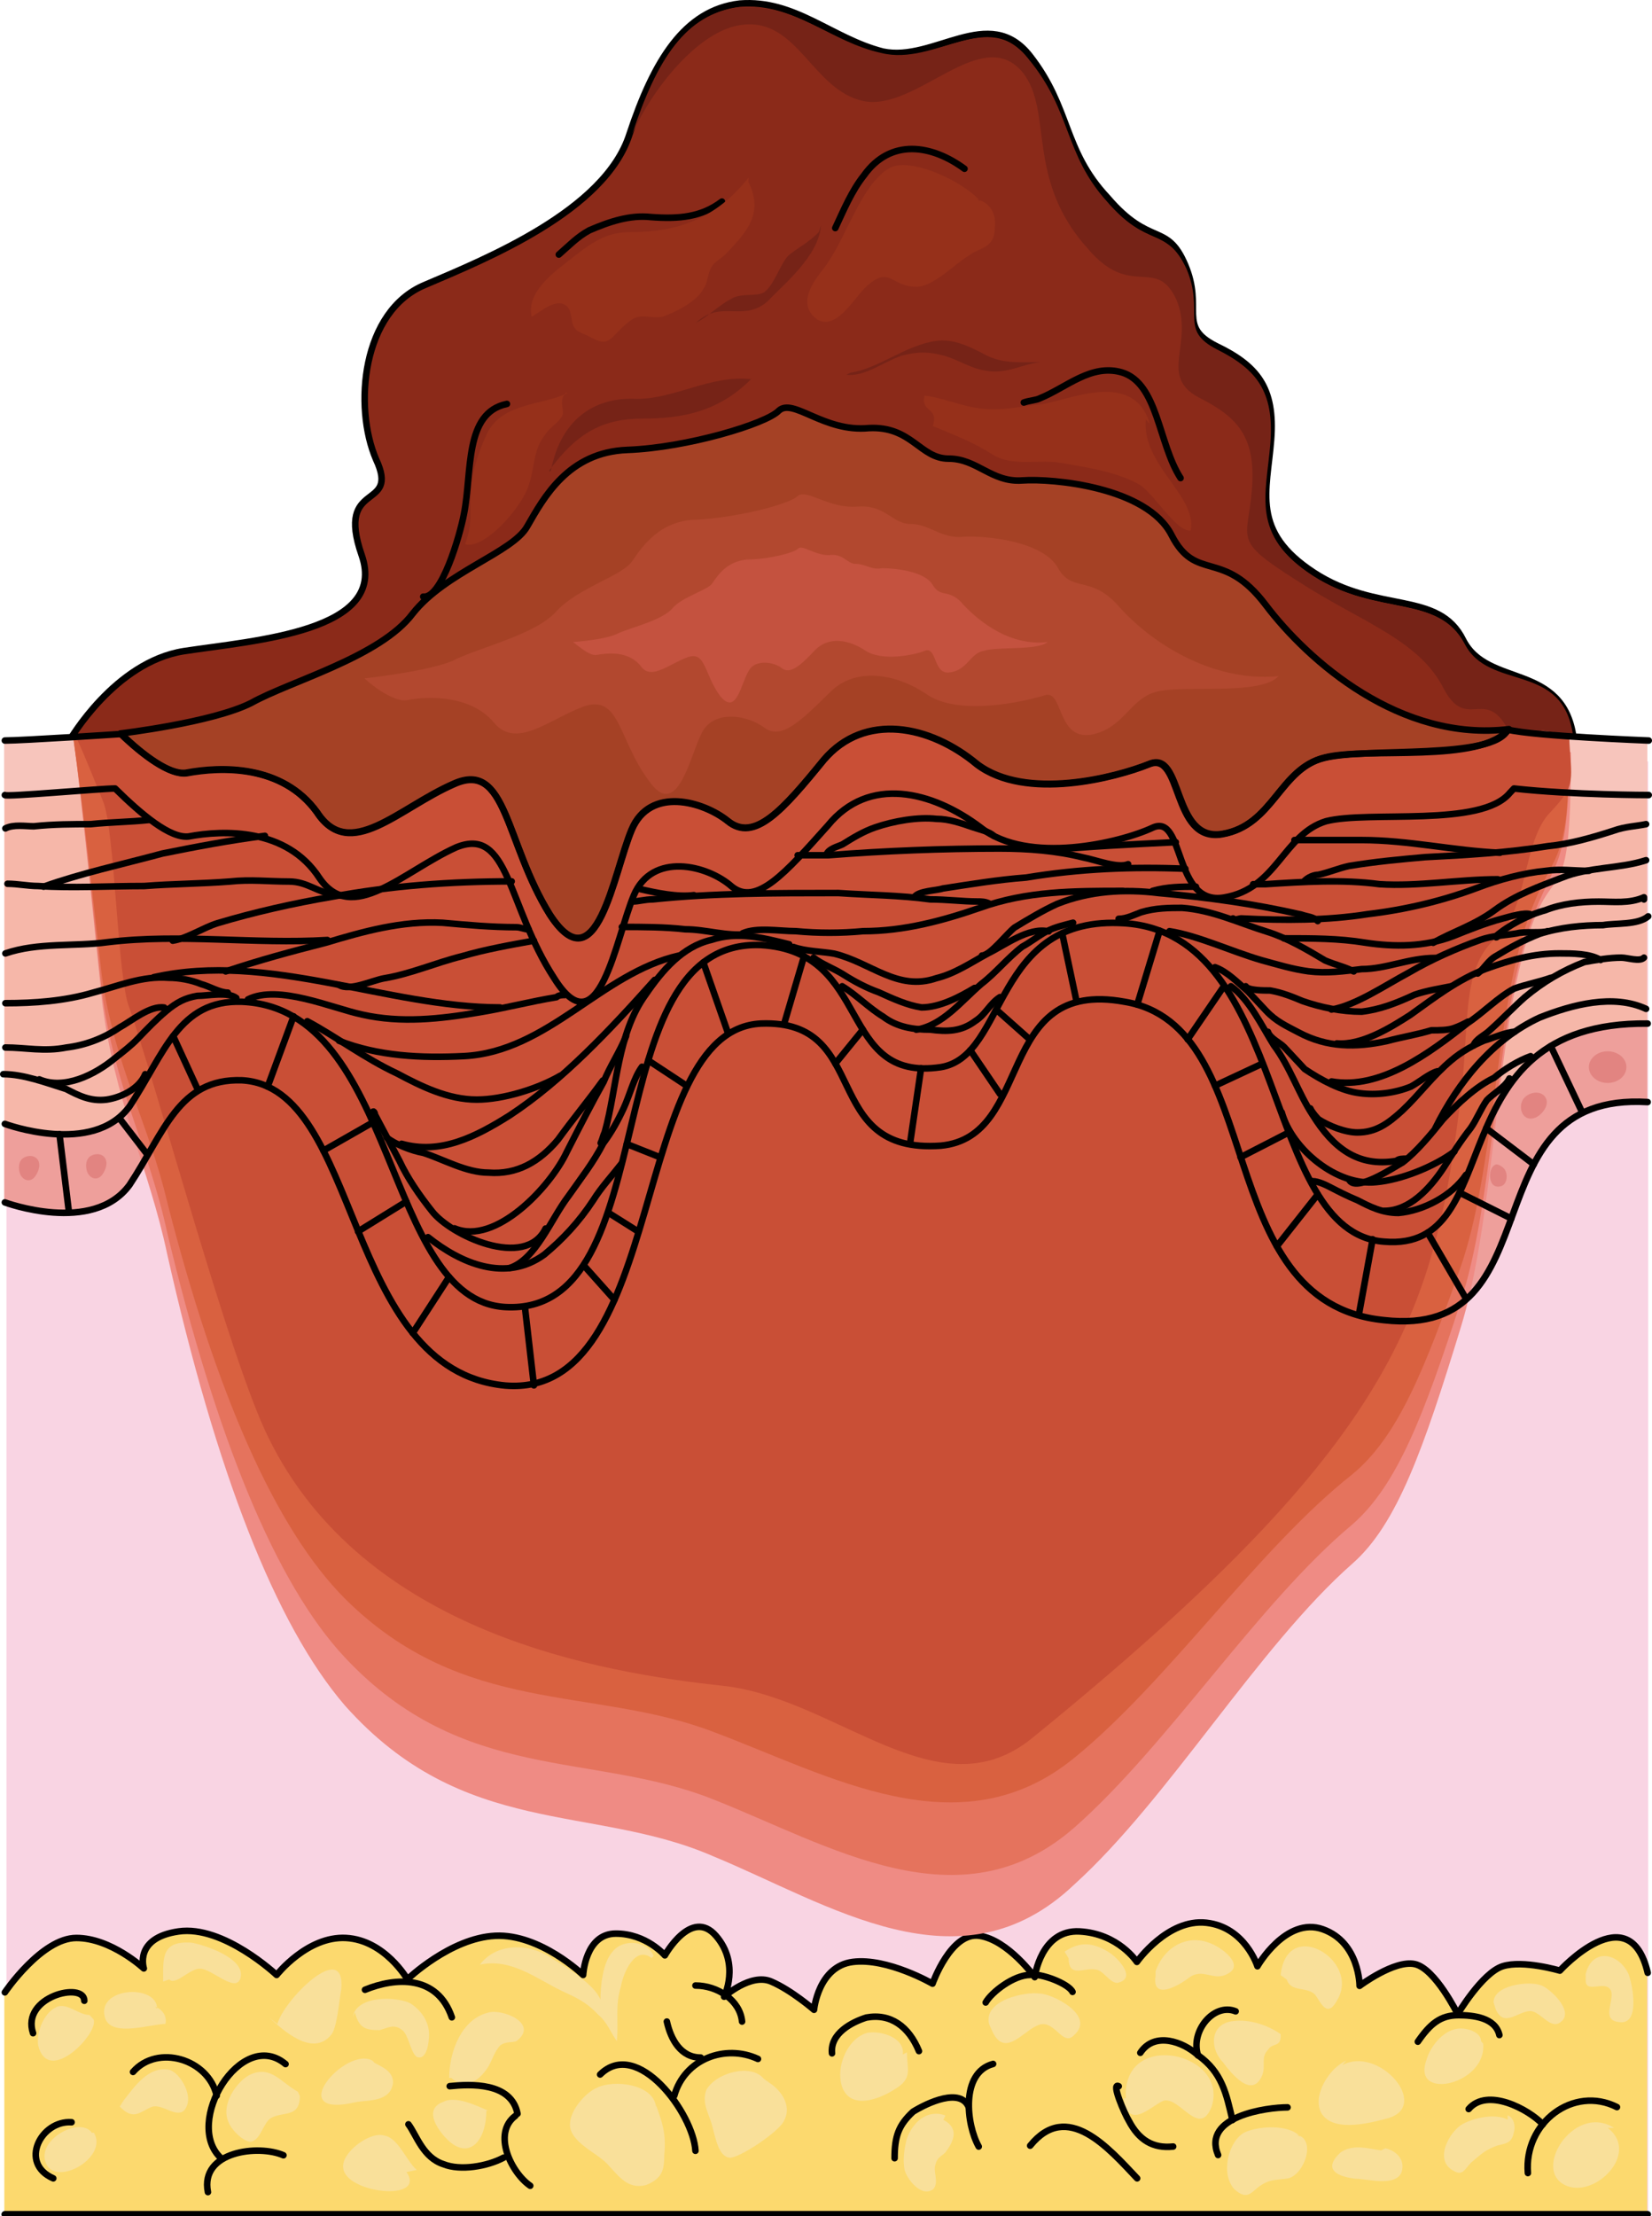 <?xml version="1.0" encoding="utf-8"?>
<!-- Generator: Adobe Illustrator 16.0.0, SVG Export Plug-In . SVG Version: 6.00 Build 0)  -->
<!DOCTYPE svg PUBLIC "-//W3C//DTD SVG 1.1//EN" "http://www.w3.org/Graphics/SVG/1.1/DTD/svg11.dtd">
<svg version="1.1" id="Layer_1" xmlns="http://www.w3.org/2000/svg" xmlns:xlink="http://www.w3.org/1999/xlink" x="0px" y="0px"
	 width="252.531px" height="338.687px" viewBox="0 0 252.531 338.687" enable-background="new 0 0 252.531 338.687"
	 xml:space="preserve">
<g>
	<g>
		<polygon fill-rule="evenodd" clip-rule="evenodd" fill="#F9D4E3" points="0.986,116.381 251.951,116.381 251.951,338.687 
			0.986,338.687 0.986,116.381 		"/>
		<path fill-rule="evenodd" clip-rule="evenodd" fill="#F6B7A9" d="M251.789,168.4c0-54.947,0-54.947,0-54.947
			s-112.444-5.329-251.127-0.333c0,70.599,0,70.599,0,70.599s13.431,4.995,19.054-2.663c5.31-7.992,7.496-16.318,17.179-15.985
			c18.428,0.999,15.305,44.292,40.293,46.622c24.987,1.999,18.74-54.281,39.043-55.28c17.18-0.667,8.745,19.981,27.486,18.648
			c14.367-1.332,8.12-25.643,28.111-21.978c22.177,3.662,12.807,45.955,39.668,48.619C238.046,204.7,223.99,166.736,251.789,168.4
			L251.789,168.4z"/>
		<path fill-rule="evenodd" clip-rule="evenodd" fill="#EE9F9B" d="M211.496,189.693c-18.74-1.333-14.369-46.996-39.668-48.663
			c-20.303-1.332-17.804,20.332-28.111,21.998c-15.93,2.333-10.307-17.664-27.486-18.665c-25.925-1-14.056,56.662-39.043,55.33
			c-18.741-1.001-16.243-45.663-40.293-46.663c-9.683-0.334-11.869,7.999-17.179,15.998c-5.623,7.666-19.054,2.666-19.054,2.666
			c0,12,0,12,0,12s13.431,4.999,19.054-2.667c5.31-8,7.496-16.332,17.179-15.999c18.428,1,15.305,44.33,40.293,46.663
			c24.987,2,18.74-54.329,39.043-55.329c17.18-0.667,8.745,19.999,27.486,18.666c14.367-1.334,8.12-25.666,28.111-21.998
			c22.177,3.665,12.807,45.996,39.668,48.662c26.55,3,12.494-34.997,40.293-33.33c0-12,0-12,0-12
			C218.992,156.028,230.861,191.36,211.496,189.693L211.496,189.693z"/>
		<path fill-rule="evenodd" clip-rule="evenodd" fill="#FCD96E" d="M251.789,301.441c0,36.922,0,36.922,0,36.922
			c-251.127,0-251.127,0-251.127,0c0-33.928,0-33.928,0-33.928s5.623-8.317,10.933-8.317c5.311,0,10.307,4.658,10.307,4.658
			s-1.562-4.658,5.311-5.655c6.871-0.997,14.992,6.652,14.992,6.652s4.686-5.987,10.62-5.655c5.935,0.334,9.371,6.321,9.371,6.321
			s6.559-6.321,13.431-6.653c6.871-0.332,13.431,5.987,13.431,5.987s0.313-6.319,4.996-6.319c4.686,0,7.498,3.326,7.498,3.326
			s4.06-7.318,7.809-2.994c3.747,4.324,1.249,9.314,1.249,9.314s4.061-3.659,7.184-2.329c3.124,1.331,6.56,4.324,6.56,4.324
			s0.624-6.652,5.935-7.318c5.31-0.665,12.182,3.327,12.182,3.327s2.811-7.983,7.184-7.318c4.373,0.666,8.433,6.319,8.433,6.319
			s0.938-7.316,6.872-6.984c5.935,0.333,8.746,4.656,8.746,4.656s4.686-6.652,10.62-5.987c5.934,0.666,7.809,6.653,7.809,6.653
			s4.372-7.65,9.994-5.654c5.623,1.995,5.623,8.647,5.623,8.647s5.31-3.991,8.433-3.326c3.124,0.666,6.56,7.65,6.56,7.65
			s3.748-6.319,6.872-7.317c3.123-0.998,8.745,0.665,8.745,0.665S248.977,289.466,251.789,301.441L251.789,301.441z"/>
		<path fill="none" stroke="#000000" stroke-linecap="round" stroke-linejoin="round" stroke-miterlimit="10" d="M0.742,304.515
			c0,0,5.623-8.315,10.933-8.315c5.311,0,10.309,4.656,10.309,4.656s-1.562-4.656,5.31-5.654c6.872-0.998,14.992,6.653,14.992,6.653
			s4.686-5.987,10.62-5.655s9.37,6.319,9.37,6.319s6.56-6.319,13.431-6.651c6.872-0.334,13.431,5.987,13.431,5.987
			s0.313-6.321,4.998-6.321s7.496,3.328,7.496,3.328s4.061-7.318,7.809-2.994c3.748,4.323,1.25,9.313,1.25,9.313
			s4.06-3.658,7.184-2.328c3.123,1.331,6.56,4.325,6.56,4.325s0.625-6.653,5.935-7.318c5.309-0.665,12.181,3.325,12.181,3.325
			s2.812-7.982,7.185-7.316c4.373,0.664,8.434,6.319,8.434,6.319s0.937-7.318,6.871-6.985c5.936,0.332,8.746,4.657,8.746,4.657
			s4.686-6.653,10.62-5.987c5.935,0.665,7.808,6.652,7.808,6.652s4.374-7.651,9.996-5.655s5.622,8.649,5.622,8.649
			s5.31-3.992,8.434-3.327c3.122,0.665,6.559,7.651,6.559,7.651s3.748-6.32,6.872-7.318c3.123-0.998,8.745,0.666,8.745,0.666
			s10.62-11.643,13.431,0.332l0,0"/>
		<path fill="none" stroke="#000000" stroke-linecap="round" stroke-linejoin="round" stroke-miterlimit="10" d="M251.869,338.445
			c-251.127,0-251.127,0-251.127,0"/>
		<path fill="none" stroke="#000000" stroke-linecap="round" stroke-linejoin="round" stroke-miterlimit="10" d="M55.794,304.119
			c4.741-1.942,11.063-2.267,13.276,4.21"/>
		<path fill="none" stroke="#000000" stroke-linecap="round" stroke-linejoin="round" stroke-miterlimit="10" d="M43.65,315.474
			c-6.775-5.688-15.706,9.035-9.854,14.389"/>
		<path fill="none" stroke="#000000" stroke-linecap="round" stroke-linejoin="round" stroke-miterlimit="10" d="M91.738,317.069
			c5.702-5.664,14.256,5.996,14.571,11.661"/>
		<path fill="none" stroke="#000000" stroke-linecap="round" stroke-linejoin="round" stroke-miterlimit="10" d="M33.125,320.31
			c-1.248-5.62-9.047-7.934-12.79-3.637"/>
		<path fill="none" stroke="#000000" stroke-linecap="round" stroke-linejoin="round" stroke-miterlimit="10" d="M103.072,320.31
			c1.559-5.62,7.799-7.934,12.791-5.62"/>
		<path fill="none" stroke="#000000" stroke-linecap="round" stroke-linejoin="round" stroke-miterlimit="10" d="M62.433,324.682
			c1.266,1.695,2.218,5.089,5.385,6.105c2.534,1.019,6.653,0.34,9.187-1.017"/>
		<path fill="none" stroke="#000000" stroke-linecap="round" stroke-linejoin="round" stroke-miterlimit="10" d="M163.951,304.443
			c-0.617-1.295-4.94-2.915-6.483-2.591c-2.471,0-5.868,2.591-6.794,4.21"/>
		<path fill="none" stroke="#000000" stroke-linecap="round" stroke-linejoin="round" stroke-miterlimit="10" d="M174.313,313.75
			c2.191-3.317,6.574-1.658,8.765,0.332c3.757,2.654,4.383,5.971,5.321,9.951"/>
		<path fill="none" stroke="#000000" stroke-linecap="round" stroke-linejoin="round" stroke-miterlimit="10" d="M148.083,322.067
			c-1.258-3.053-6.296-0.679-8.5,0.677c-2.203,2.034-2.833,3.729-2.833,7.119"/>
		<path fill="none" stroke="#000000" stroke-linecap="round" stroke-linejoin="round" stroke-miterlimit="10" d="M183.134,314.158
			c-1.211-3.71,2.422-8.096,5.752-6.746"/>
		<path fill="none" stroke="#000000" stroke-linecap="round" stroke-linejoin="round" stroke-miterlimit="10" d="M229.201,311.041
			c-0.623-2.698-4.052-3.036-6.233-3.036c-2.806,0-4.362,1.35-6.233,4.048"/>
		<path fill="none" stroke="#000000" stroke-linecap="round" stroke-linejoin="round" stroke-miterlimit="10" d="M106.31,303.47
			c3.407,0,6.815,2.268,7.125,5.505"/>
		<path fill="none" stroke="#000000" stroke-linecap="round" stroke-linejoin="round" stroke-miterlimit="10" d="M247.174,322.05
			c-6.648-3.359-14.248,2.353-13.615,10.079"/>
		<path fill="none" stroke="#000000" stroke-linecap="round" stroke-linejoin="round" stroke-miterlimit="10" d="M186.203,329.376
			c-2.498-5.961,7.493-7.285,10.616-7.285"/>
		<path fill="none" stroke="#000000" stroke-linecap="round" stroke-linejoin="round" stroke-miterlimit="10" d="M235.84,324.682
			c-2.203-2.334-8.5-5.668-11.333-2.334"/>
		<path fill="none" stroke="#000000" stroke-linecap="round" stroke-linejoin="round" stroke-miterlimit="10" d="M78.785,323.386
			c-3.563,2.671-0.647,8.683,2.267,10.687"/>
		<path fill="none" stroke="#000000" stroke-linecap="round" stroke-linejoin="round" stroke-miterlimit="10" d="M10.943,324.365
			c-4.671-0.331-8.095,6.265-2.802,8.575"/>
		<path fill="none" stroke="#000000" stroke-linecap="round" stroke-linejoin="round" stroke-miterlimit="10" d="M127.183,313.833
			c-0.31-3.076,3.09-4.785,5.255-5.47c3.709-0.682,6.49,1.368,8.036,5.129"/>
		<path fill="none" stroke="#000000" stroke-linecap="round" stroke-linejoin="round" stroke-miterlimit="10" d="M12.886,305.798
			c0-2.975-9.714-0.661-7.833,4.959"/>
		<path fill="none" stroke="#000000" stroke-linecap="round" stroke-linejoin="round" stroke-miterlimit="10" d="M157.475,327.947
			c5.66-6.988,11.95,0.334,16.353,4.993"/>
		<path fill="none" stroke="#000000" stroke-linecap="round" stroke-linejoin="round" stroke-miterlimit="10" d="M151.809,315.454
			c-5.021,1.329-4.08,9.305-2.197,12.628"/>
		<path fill-rule="evenodd" clip-rule="evenodd" fill="#F9E09A" d="M100.289,322.092c-0.312-3.631-6.582-4.291-9.09-2.971
			c-1.568,0.66-4.075,3.302-4.075,5.613c0,2.641,4.075,4.291,5.642,5.942c1.882,1.981,3.137,3.962,5.957,3.302
			c2.508-0.99,2.821-2.311,2.821-4.622c0.313-3.302-0.313-4.953-1.255-7.595"/>
		<path fill-rule="evenodd" clip-rule="evenodd" fill="#F9E09A" d="M116.746,317.715c-1.877-2.344-7.193-1.004-8.758,1.675
			c-0.626,1.675,0,3.014,0.625,4.688c0.626,1.675,0.939,5.357,2.815,5.692c1.251,0.334,7.82-4.018,8.445-5.692
			c1.251-2.344-0.625-4.688-2.188-5.693"/>
		<path fill-rule="evenodd" clip-rule="evenodd" fill="#F9E09A" d="M138.007,314.01c0.316-2.66-3.465-3.658-5.354-3.326
			c-2.837,0.666-4.727,4.657-4.097,7.65c0.944,4.323,5.671,2.66,8.192,0.998c2.835-1.663,1.891-2.994,1.891-5.654"/>
		<path fill-rule="evenodd" clip-rule="evenodd" fill="#F9E09A" d="M99.914,298.939c-0.937-2.339-4.686-2.674-6.247-0.668
			c-1.563,1.671-1.875,5.347-1.875,7.351c-0.937-2.338-5.31-5.012-7.497-6.348c-3.437-2.339-8.435-2.339-10.934,1.002
			c4.686-1.002,8.436,2.005,12.496,4.01c2.186,1.003,3.749,1.671,5.622,3.677c1.251,1.001,1.875,2.672,2.813,4.01
			c0.312-3.009-0.313-5.348,0.624-8.354c0.313-2.005,2.188-6.35,4.686-4.344"/>
		<path fill-rule="evenodd" clip-rule="evenodd" fill="#F9E09A" d="M45.524,319.692c-2.49-1.332-4.048-3.996-7.161-2.664
			c-2.18,0.999-4.67,4.663-3.425,7.327c0.311,1,2.179,2.998,3.425,2.998c1.557-0.332,1.868-2.998,3.113-3.663
			c1.868-1,4.359,0,4.359-3.331"/>
		<path fill-rule="evenodd" clip-rule="evenodd" fill="#F9E09A" d="M53.932,308.247c0.63-3.399,6.932-3.06,8.822-2.039
			c1.576,1.02,2.836,2.721,2.836,4.76c0,1.021-0.315,4.08-1.892,3.4c-0.944-0.68-1.26-3.4-2.205-4.08c-1.26-1.02-2.205-0.34-3.466,0
			c-2.206,0-3.15-0.34-3.78-2.721"/>
		<path fill-rule="evenodd" clip-rule="evenodd" fill="#F9E09A" d="M18.94,320.977c1.576-1.98,3.782-5.281,6.933-4.621
			c1.574,0.329,4.095,4.29,2.205,6.271c-1.261,0.991-3.151-0.989-4.726-0.66c-1.892,0.66-2.836,2.312-5.042,0"/>
		<path fill-rule="evenodd" clip-rule="evenodd" fill="#F9E09A" d="M13.668,307.966c-1.567,0-3.134-1.661-4.7-1.329
			c-2.194,0.665-3.447,3.988-3.135,5.981c1.566,6.315,9.401-1.993,8.462-3.987"/>
		<path fill-rule="evenodd" clip-rule="evenodd" fill="#F9E09A" d="M24.938,302.866c0-3.633-0.313-6.276,4.368-5.945
			c1.871,0.331,8.111,2.313,7.486,5.285c-0.623,2.642-4.366-1.321-6.239-1.321c-1.56,0-3.743,2.642-4.68,1.65"/>
		<path fill-rule="evenodd" clip-rule="evenodd" fill="#F9E09A" d="M14.044,325.977c-1.864-2.671-9.01,1.336-6.836,5.01
			c1.864,3.006,9.321-1.336,7.147-5.01"/>
		<path fill-rule="evenodd" clip-rule="evenodd" fill="#F9E09A" d="M24.022,307.031c0-3.964-9.76-3.304-7.87,1.651
			c1.259,2.642,6.926,0.66,9.13,0.66c0.315-1.32-0.63-2.312-1.574-2.643"/>
		<path fill-rule="evenodd" clip-rule="evenodd" fill="#F9E09A" d="M68.666,317.587c0-3.988,1.876-8.973,5.942-9.971
			c2.19-0.665,7.819,1.662,4.379,4.321c-0.625,0.332-1.564,0-2.502,0.664c-0.938,0.997-1.251,2.326-1.877,3.324
			c-1.252,1.993-3.44,3.655-5.63,1.661"/>
		<path fill-rule="evenodd" clip-rule="evenodd" fill="#F9E09A" d="M144.521,323.33c-2.811-0.996-4.996,0.995-5.934,3.649
			c-0.312,1.326-0.624,2.985-0.312,4.643c0.312,1.327,2.498,4.313,4.372,2.986c0.937-0.995,0-2.654,0.312-3.648
			c0.313-1.327,0.938-1.327,1.562-1.991c1.249-1.657,2.187-3.648-0.313-4.976"/>
		<path fill-rule="evenodd" clip-rule="evenodd" fill="#F9E09A" d="M151.198,309.376c-0.929-3.678,5.568-5.016,7.733-4.681
			c1.856,0,8.662,3.343,5.26,6.352c-1.856,2.005-3.094-3.009-5.878-1.337c-2.166,1.003-4.95,5.014-6.807,0.334"/>
		<path fill-rule="evenodd" clip-rule="evenodd" fill="#F9E09A" d="M162.736,298.294c2.482-1.705,4.656-1.363,7.139,0.34
			c0.93,0.683,4.034,3.75,0.93,4.432c-1.241,0-2.172-2.045-3.412-2.045c-1.553-0.34-4.035,1.363-4.035-1.704"/>
		<path fill-rule="evenodd" clip-rule="evenodd" fill="#F9E09A" d="M176.647,301.301c1.266-3.678,4.749-5.683,8.231-4.346
			c1.899,0.668,5.384,3.344,2.85,4.68c-2.216,1.337-3.799-1.003-6.015,0.669c-1.268,1.003-5.7,3.677-5.066-0.335"/>
		<path fill-rule="evenodd" clip-rule="evenodd" fill="#F9E09A" d="M195.767,301.888c0.934-9.022,12.144-2.339,8.719,3.676
			c-1.558,3.007-2.49,0.668-3.425-0.668c-1.246-1.337-3.736-0.335-4.36-2.34"/>
		<path fill-rule="evenodd" clip-rule="evenodd" fill="#F9E09A" d="M172.103,320.703c-0.623-10.675,15.893-7.005,13.089,1.333
			c-1.87,4.67-4.674-1.333-7.167-1c-1.559,0.334-5.609,5.004-6.232-0.333"/>
		<path fill-rule="evenodd" clip-rule="evenodd" fill="#F9E09A" d="M195.767,310.899c-1.888-1.33-4.719-2.328-7.235-1.994
			c-3.46,0.332-3.773,3.989-1.572,6.317c1.259,1.663,4.403,5.654,5.977,1.997c0.629-1.663-0.314-2.662,0.943-3.992
			c0.629-0.997,1.888-0.333,1.888-1.996"/>
		<path fill-rule="evenodd" clip-rule="evenodd" fill="#F9E09A" d="M198.816,326.599c-1.842-1.999-6.445-1.665-8.595-0.665
			c-2.456,1.332-3.685,6.327-1.535,8.659c1.842,1.665,2.456,0.667,3.685-0.333c1.84-1.332,2.762-0.999,4.604-1.332
			c2.456-0.667,4.297-5.996,1.229-6.662"/>
		<path fill-rule="evenodd" clip-rule="evenodd" fill="#F9E09A" d="M205.777,314.971c-2.5,1.008-5.314,5.376-3.752,8.063
			c1.876,3.022,7.817,1.343,10.318,0.671c6.254-2.015-1.564-11.087-7.191-8.063"/>
		<path fill-rule="evenodd" clip-rule="evenodd" fill="#F9E09A" d="M246.716,325.225c-6.297-4.024-13.224,7.379-6.612,9.056
			c4.408,1.007,10.39-5.366,5.668-9.056"/>
		<path fill-rule="evenodd" clip-rule="evenodd" fill="#F9E09A" d="M226.408,312c0-1.313-1.864-1.972-3.107-1.972
			c-2.486,0-4.66,2.629-5.282,4.93c-2.174,6.243,9.321,3.614,8.699-2.629"/>
		<path fill-rule="evenodd" clip-rule="evenodd" fill="#F9E09A" d="M228.311,306.051c0-2.646,5.3-3.309,7.17-2.646
			c1.246,0.33,5.298,3.97,3.116,5.625c-1.558,1.322-3.116-1.655-4.675-1.655c-1.87,0-4.053,2.647-5.299-0.331"/>
		<path fill-rule="evenodd" clip-rule="evenodd" fill="#F9E09A" d="M242.397,301.716c0.936-3.993,4.989-3.328,6.549,0
			c0.624,1.665,1.871,7.988-1.56,7.322c-2.806-0.332-0.312-3.66-1.247-4.992c-0.936-1.331-3.742,0.667-3.742-1.331"/>
		<path fill-rule="evenodd" clip-rule="evenodd" fill="#F9E09A" d="M230.464,323.97c-1.872-0.988-4.992-0.329-6.863,0.659
			c-1.873,0.988-4.681,5.6-1.248,7.247c1.248,0.658,1.56-0.329,2.495-1.317c1.561-1.318,2.184-1.977,4.057-2.636
			c1.247-0.329,2.183-0.329,2.495-1.977c0.313-0.988,0-2.306-0.936-2.636"/>
		<path fill-rule="evenodd" clip-rule="evenodd" fill="#F9E09A" d="M211.129,328.673c-2.184-0.332-4.368-0.996-6.239,0.332
			c-2.808,2.655-0.313,3.651,2.184,3.983c1.872,0,6.239,1.326,7.176-0.996c0.623-1.991-0.937-3.319-2.496-3.651"/>
		<path fill="none" stroke="#000000" stroke-linecap="round" stroke-linejoin="round" stroke-miterlimit="10" d="M107.12,314.481
			c-3.048,0-4.572-2.753-5.183-5.506"/>
		<path fill="none" stroke="#000000" stroke-linecap="round" stroke-linejoin="round" stroke-miterlimit="10" d="M171.013,318.863
			c-1.233-0.657,0.924,4.278,1.541,5.266c1.54,2.961,3.697,4.277,6.779,3.948"/>
		<path fill="none" stroke="#000000" stroke-linecap="round" stroke-linejoin="round" stroke-miterlimit="10" d="M79.108,323.063
			c-0.94-4.857-7.222-4.533-10.362-4.21"/>
		<path fill="none" stroke="#000000" stroke-linecap="round" stroke-linejoin="round" stroke-miterlimit="10" d="M31.784,335.043
			c-1.249-6.291,7.799-7.286,11.542-5.63"/>
		<path fill-rule="evenodd" clip-rule="evenodd" fill="#F9E09A" d="M74.656,322.609c-1.566-0.68-5.014-2.379-6.895-1.359
			c-2.82,1.02-1.253,3.739,0.314,5.44c3.446,3.739,6.267,0.68,6.267-4.081"/>
		<path fill-rule="evenodd" clip-rule="evenodd" fill="#F9E09A" d="M63.704,331.651c-1.562-1.314-2.811-4.931-4.995-5.26
			c-2.187-0.658-6.559,2.63-6.246,4.932c0.313,3.945,12.803,5.259,9.68,0.657"/>
		<path fill-rule="evenodd" clip-rule="evenodd" fill="#F9E09A" d="M56.937,314.953c-4.093-2.334-13.853,9.001-2.52,6.334
			c1.89-0.334,5.353,0,5.667-3.001c0-1.666-1.574-2.333-2.833-3"/>
		<path fill-rule="evenodd" clip-rule="evenodd" fill="#F9E09A" d="M41.141,308.356c2.205,2.015,6.617,6.044,9.452,2.686
			c0.945-1.007,1.26-5.372,1.575-7.052c0.63-7.725-8.822,1.68-9.767,5.373"/>
		<path fill-rule="evenodd" clip-rule="evenodd" fill="#8B2A19" d="M10.539,113.103c0,0,6.872-11.997,17.493-13.662
			c10.935-1.667,31.239-2.999,27.178-14.663c-4.061-11.662,5.935-6.665,2.187-14.661c-3.436-7.998-2.187-22.66,7.497-26.659
			c9.372-3.999,27.49-11.33,31.239-22.992c3.748-11.331,8.434-18.994,16.868-19.994c8.436-0.667,14.058,5.332,21.867,7.331
			c7.811,1.667,16.244-7.331,22.493,0.665c6.246,7.998,4.997,14.33,11.869,21.661c6.561,7.665,9.06,3.666,11.872,10.33
			c2.811,6.665-1.251,9.331,4.686,12.329c6.247,2.999,9.059,6.332,8.434,14.33c-0.624,7.996-3.124,13.994,6.56,20.327
			c9.685,6.331,19.056,2.665,22.805,10.329c3.748,7.331,15.307,3.332,16.868,14.996c0,0-4.998,2.999-9.684,8.33
			c-4.373,5.332-21.555,2.666-28.114,4.332c-6.561,1.999-7.497,10.331-15.619,11.663c-7.81,1.333-5.935-12.996-10.934-10.663
			c-4.998,2.333-19.057,5.665-26.24,0c-7.497-5.665-17.182-7.998-23.429-0.333c-6.561,7.33-10.935,12.329-14.683,9.33
			c-3.749-3.332-12.184-5.332-14.995,1.333c-2.811,6.664-5.31,23.659-12.183,12.663c-7.184-10.997-6.872-23.326-14.994-19.993
			c-8.123,3.665-15.932,11.995-20.931,4.664c-4.997-7.664-14.681-7.332-19.992-6.331C23.347,128.765,10.539,113.103,10.539,113.103
			L10.539,113.103z"/>
		<path fill="none" stroke="#000000" stroke-linecap="round" stroke-linejoin="round" stroke-miterlimit="10" d="M10.62,113.184
			c0,0,6.872-11.996,17.494-13.663c10.933-1.665,31.237-2.999,27.177-14.661c-4.062-11.664,5.936-6.665,2.187-14.663
			c-3.437-7.998-2.187-22.659,7.498-26.659c9.371-3.997,27.489-11.328,31.238-22.992c3.749-11.329,8.435-18.994,16.869-19.994
			c8.434-0.667,14.057,5.331,21.866,7.331c7.81,1.666,16.244-7.331,22.492,0.667s4.998,14.328,11.87,21.659
			c6.561,7.665,9.06,3.666,11.871,10.331c2.812,6.664-1.249,9.33,4.686,12.33c6.248,2.999,9.059,6.33,8.435,14.328
			c-0.625,7.998-3.125,13.996,6.561,20.327c9.684,6.331,19.056,2.666,22.805,10.331c3.747,7.33,15.306,3.332,16.868,14.994
			c0,0-4.998,2.999-9.685,8.33c-4.373,5.333-21.555,2.667-28.115,4.333c-6.559,2-7.497,10.33-15.619,11.663
			c-7.81,1.333-5.935-12.995-10.933-10.663c-4.999,2.332-19.056,5.664-26.241,0c-7.497-5.665-17.181-7.998-23.429-0.333
			c-6.56,7.331-10.934,12.329-14.681,9.33c-3.749-3.333-12.184-5.332-14.995,1.333s-5.312,23.658-12.184,12.663
			c-7.185-10.997-6.872-23.326-14.994-19.994c-8.122,3.665-15.932,11.996-20.93,4.664c-4.999-7.663-14.683-7.33-19.993-6.331
			C23.428,128.845,10.62,113.184,10.62,113.184L10.62,113.184z"/>
		<path fill-rule="evenodd" clip-rule="evenodd" fill="#F7C5BC" d="M251.789,113.437c0,0-8.434-0.334-11.245-0.667l0,0
			c-9.994-1.332-9.994-1.332-9.994-1.332c-4.374,5.331-21.553,2.665-28.112,4.331c-6.871,1.667-7.809,10.33-15.617,11.664
			c-7.808,1.332-5.935-12.996-11.244-10.664c-4.998,1.999-18.741,5.665-26.237,0c-7.184-5.998-17.18-7.997-23.427-0.667
			c-6.246,7.665-10.618,12.663-14.68,9.33c-3.747-2.998-11.869-5.331-14.68,1.334c-2.811,6.664-5.311,23.991-12.494,12.996
			c-6.871-10.997-6.559-23.66-14.68-19.994c-8.435,3.666-15.931,11.996-20.928,4.332c-5.31-7.331-14.681-6.998-19.99-5.998
			c-2.498,0.332-6.56-2.666-9.994-5.999c-3.437,0.333-3.437,0.333-3.437,0.333l0,0c-4.685,0.667-9.995,0-14.368,0.667
			c0,8.332,0,8.332,0,8.332c6.872-0.667,12.807-0.334,16.867-1c4.06,3.999,8.434,7.663,11.244,7.331
			c5.31-1,14.993-1.334,19.989,6.331c4.998,7.33,12.808-1,20.929-4.665c8.12-3.333,7.809,8.996,14.992,19.993
			c6.871,10.996,9.369-5.998,12.182-12.662c2.811-6.665,11.244-4.666,14.992-1.334c3.748,2.999,8.122-1.999,14.681-9.33
			c6.246-7.665,15.93-5.331,23.426,0.333c7.184,5.665,21.239,2.333,26.236,0c4.998-2.332,3.124,11.996,10.933,10.664
			c8.121-1.333,9.058-9.663,15.617-11.664c6.559-1.665,23.738,1,28.111-4.331c0.313-0.333,0.313-0.333,0.625-0.666
			c4.06,0.666,20.303,1.332,20.303,1.332V113.437L251.789,113.437L251.789,113.437z"/>
		<path fill-rule="evenodd" clip-rule="evenodd" fill="#EF8B84" d="M229.512,112.307c-5.311,12.336-20.928,5.668-27.174,10.669
			c-6.872,5.001-7.809,30.007-15.617,33.674c-7.809,4.002-5.935-37.675-11.243-31.007c-4.998,6.336-18.741,16.671-26.237,0
			c-7.184-17.004-17.178-23.673-23.425-1.333c-6.247,22.005-10.619,36.342-14.681,27.34c-3.748-9.336-11.869-15.671-14.68,3.667
			c-2.811,19.671-5.31,70.351-12.494,37.676c-6.871-32.341-6.559-68.683-14.68-58.348c-8.433,10.336-15.929,35.009-20.927,13.003
			c-5.309-22.005-14.68-20.671-19.988-18.338c-2.5,1.335-5.935-6.334-9.372-15.336c-7.808-1.667-7.808-1.667-7.808-1.667
			c1.562,12.336,3.124,28.34,4.373,40.343c1.874,15.671,7.184,25.673,9.994,39.009c7.496,33.342,16.556,56.68,27.174,69.018
			c18.115,20.338,37.793,15.002,56.222,23.004c17.803,7.336,37.793,21.005,55.283,4.334c14.367-13.002,28.11-36.341,42.479-49.011
			c6.871-6.001,10.933-17.671,16.554-36.009c4.997-16.003,5.31-41.676,9.683-57.68c4.372-16.005,7.185-3.668,7.185-30.341
			L229.512,112.307L229.512,112.307L229.512,112.307z"/>
		<path fill-rule="evenodd" clip-rule="evenodd" fill="#E5735D" d="M229.512,113.081c-5.311,11.993-20.928,5.664-27.174,10.328
			c-6.872,4.663-7.809,27.984-15.617,31.982c-7.809,3.664-5.935-35.648-11.243-29.651c-4.998,5.998-18.741,15.992-26.237,0
			c-7.184-15.991-17.178-21.987-23.425-1.332c-6.247,20.988-10.619,34.647-14.681,25.985c-3.748-8.661-11.869-14.658-14.68,3.665
			s-5.31,66.296-12.494,35.646c-6.871-30.649-6.559-65.297-14.68-55.303c-8.433,9.662-15.929,32.981-20.927,12.326
			c-5.309-20.988-14.68-19.655-19.988-17.323c-2.5,0.999-5.935-5.996-9.372-14.658c-7.808-2.332-7.808-2.332-7.808-2.332
			c1.562,11.659,3.124,27.65,4.373,38.979c1.874,14.658,7.184,23.986,9.994,36.979c7.496,31.315,16.556,53.638,27.174,64.964
			c18.115,19.323,37.793,14.325,56.222,21.654c17.803,6.997,37.793,19.656,55.283,4.331c14.367-12.66,28.11-34.314,42.479-46.308
			c6.871-5.996,10.933-16.657,16.554-33.98c4.997-15.325,5.31-39.646,9.683-54.638c4.372-14.991,7.185-8.329,6.872-33.647
			L229.512,113.081L229.512,113.081L229.512,113.081z"/>
		<path fill-rule="evenodd" clip-rule="evenodd" fill="#D96140" d="M229.512,113.396c-5.311,10.995-20.928,4.998-27.174,9.329
			c-6.872,4.665-7.809,26.655-15.617,29.986c-7.809,3.333-5.935-33.317-11.243-27.653c-4.998,5.663-18.741,14.992-26.237,0
			c-7.184-14.995-17.178-20.658-23.425-1c-6.247,19.325-10.619,31.986-14.681,23.989c-3.748-7.997-11.869-13.66-14.68,3.332
			c-2.811,17.326-5.31,61.973-12.494,33.319c-6.871-28.654-6.559-60.641-14.68-51.645c-8.433,9.33-15.929,30.986-20.927,11.662
			c-5.309-19.658-14.68-18.326-19.988-15.993c-2.5,0.666-5.935-5.998-9.372-13.662c-7.808-2.332-7.808-2.332-7.808-2.332
			c1.562,10.662,3.124,25.656,4.373,36.318c1.874,13.66,7.184,22.657,9.994,34.651c7.496,29.32,16.556,49.979,27.174,60.641
			c18.115,17.993,37.793,13.328,56.222,20.325c17.803,6.663,37.793,18.324,55.283,3.998c14.367-11.662,28.11-31.986,42.479-43.315
			c6.871-5.663,10.933-15.659,16.554-31.652c4.997-14.327,5.31-36.984,9.683-51.311c4.372-13.995,7.185-7.664,6.872-31.32
			L229.512,113.396L229.512,113.396L229.512,113.396z"/>
		<path fill-rule="evenodd" clip-rule="evenodd" fill="#C94F36" d="M230.801,111.427c-5.306,3.331-22.162,1.999-28.405,3.331
			c-6.866,1.332-7.804,7.662-15.607,8.994c-7.804,1-5.931-9.993-11.237-8.327c-4.994,1.665-18.729,4.329-26.22,0
			c-7.18-4.331-17.169-6.33-23.412-0.334c-6.243,5.663-10.613,9.661-14.671,6.996c-3.746-2.333-11.861-3.998-14.67,1.332
			c-2.811,4.997-5.308,18.321-12.486,9.661c-6.867-8.328-6.556-17.989-14.672-15.324c-8.428,2.665-15.92,9.327-20.914,3.332
			c-5.306-5.663-14.671-5.33-19.979-4.664c-2.496,0.333-6.241-1.999-9.675-4.33c-7.18,0.665-7.18,0.665-7.18,0.665
			c1.56,3.331,2.809,6.663,4.058,9.661c1.873,4.331,2.186,27.316,4.058,31.646c4.37,12.659,15.295,53.634,21.226,65.626
			c14.672,29.981,50.881,35.977,69.61,37.976c17.479,1.999,32.775,19.655,47.135,7.996c53.688-43.64,61.181-63.294,65.239-95.606
			c1.872-12.658,0-21.652,5.618-26.65c4.994-3.996,4.059-14.99,8.428-19.32c4.059-4.332,3.122-4.664,2.81-11.66L230.801,111.427
			L230.801,111.427L230.801,111.427z"/>
		<path fill-rule="evenodd" clip-rule="evenodd" fill="#762317" d="M223.888,98.394c-4.065-7.662-13.131-3.997-23.133-10.326
			c-9.691-6.33-7.19-12.326-6.564-20.322c0.624-7.995-2.188-11.326-8.129-14.325c-5.938-2.998-1.875-5.663-4.688-12.325
			c-3.127-6.663-5.628-2.666-12.192-10.328c-6.564-7.328-5.314-13.658-11.879-21.653c-6.252-7.996-14.379,1-22.507-0.999
			c-7.814-1.666-13.129-7.662-21.882-6.997c-8.127,1-12.505,7.996-16.255,19.322c3.126-6.996,10.314-15.991,16.88-16.656
			c8.44-1,10.629,9.994,18.443,11.659c8.128,1.666,18.131-11.993,24.383-4.331c4.689,5.997,0.313,16.324,10.003,26.984
			c6.564,7.663,10.315,1,13.442,7.663c2.813,6.662-2.814,11.659,3.438,14.991c5.939,2.998,8.753,5.997,8.128,13.991
			c-0.626,7.995-3.127,7.662,6.877,13.991c9.69,6.33,18.756,8.996,22.507,16.658c3.439,6.328,6.252-0.333,9.691,5.996
			c2.813-0.333,10.002,0.999,10.002,0.999C238.892,101.06,227.638,105.723,223.888,98.394L223.888,98.394z M91.658,151.031
			c1.25-1.999,2.5-5.33,3.438-8.329c-0.625,0.667-0.938,1-0.938,1.667C93.221,146.034,92.595,148.698,91.658,151.031L91.658,151.031
			z"/>
		<path fill-rule="evenodd" clip-rule="evenodd" fill="#A54125" d="M230.578,111.363c-4.377,5.335-21.57,2.668-28.135,4.335
			c-6.879,1.667-7.816,10.336-15.632,11.669c-7.815,1.335-5.94-13.003-11.254-10.669c-5.002,2-18.757,5.669-26.261,0
			c-7.189-6.002-17.192-8.002-23.446-0.667c-6.252,7.669-10.628,12.671-14.691,9.336c-3.753-3-11.88-5.335-14.693,1.333
			c-2.814,6.669-5.315,24.007-12.506,13.004c-6.877-11.002-6.564-23.673-14.693-20.006c-8.439,3.669-15.943,12.004-20.945,4.336
			c-5.313-7.336-14.692-7.002-20.007-6.002c-2.501,0.333-6.564-2.667-10.004-6.002c0,0,14.067-1.667,20.008-4.668
			c5.939-3.334,19.694-7.002,24.696-13.67c5.002-6.336,15.319-9.336,17.508-13.338c2.501-4.333,6.252-11.335,15.317-11.669
			c9.065-0.333,21.258-4.001,23.134-6.001c2.188-2.001,6.877,3.334,13.755,2.668c6.564-0.334,7.815,4.667,12.192,4.667
			c4.376,0,6.564,3.668,11.254,3.335c4.689-0.334,19.07,1,22.821,8.335c3.752,7.336,7.815,2.001,14.38,10.669
			C199.941,101.027,214.009,113.364,230.578,111.363L230.578,111.363z"/>
		<path fill-rule="evenodd" clip-rule="evenodd" fill="#B2482F" d="M195.443,103.346c-2.813,2.991-14.067,1.329-18.443,2.327
			c-4.377,0.996-5.002,5.648-10.315,6.645c-5.314,0.665-4.063-7.311-7.19-5.98c-3.438,0.997-12.503,2.991-17.505,0
			c-4.689-3.323-11.254-4.651-15.317-0.332c-4.376,4.319-7.189,6.978-9.69,5.316c-2.501-1.993-7.815-2.991-9.69,0.664
			c-1.876,3.655-3.751,13.625-8.128,7.311c-4.688-6.313-4.376-13.291-10.002-11.298c-5.314,1.994-10.316,6.646-13.755,2.326
			c-3.438-3.987-9.69-3.987-13.13-3.323c-1.563,0.333-4.376-1.328-6.564-3.322c0,0,9.378-0.997,13.443-2.659
			c3.75-1.993,12.815-3.986,15.941-7.642c3.438-3.655,10.003-5.317,11.565-7.643c1.564-2.327,4.377-6.314,10.004-6.314
			c5.939-0.332,14.066-2.325,15.317-3.655c1.563-0.997,4.688,1.994,9.065,1.662c4.376-0.332,5.314,2.657,8.127,2.657
			c2.813,0,4.376,1.995,7.503,1.995c2.813-0.333,12.503,0.332,15.004,4.651c2.188,3.987,5.002,0.997,9.378,5.98
			C175.437,97.698,184.815,104.343,195.443,103.346L195.443,103.346z"/>
		<path fill-rule="evenodd" clip-rule="evenodd" fill="#C4523F" d="M160.146,98.129c-1.564,1.328-7.504,0.664-9.692,1.328
			c-2.188,0.332-2.501,2.988-5.315,3.32c-2.501,0.332-1.877-3.984-3.752-3.32c-1.563,0.664-6.565,1.66-9.067,0
			c-2.501-1.66-5.628-2.324-7.816,0s-3.752,3.652-5.002,2.656c-1.251-0.996-4.065-1.328-5.003,0.332
			c-1.251,1.992-1.877,6.974-4.378,3.985c-2.501-3.321-2.188-6.974-5.001-5.978c-2.814,0.996-5.629,3.652-7.192,1.328
			c-1.876-2.324-5.001-1.992-6.878-1.66c-0.938,0-2.188-0.996-3.439-1.992c0,0,5.002-0.332,6.879-1.326
			c2.188-0.997,6.878-1.993,8.441-3.985c1.563-1.66,5.314-2.656,5.94-3.652c0.938-1.328,2.188-3.32,5.315-3.652
			c3.127,0,7.19-0.996,7.816-1.66s2.501,0.996,4.689,0.996c2.188-0.332,2.814,1.328,4.064,1.328c1.563,0,2.501,0.996,4.065,0.664
			c1.563,0,6.565,0.332,7.816,2.656c1.25,1.992,2.501,0.332,4.689,2.988C149.828,95.142,154.519,98.793,160.146,98.129
			L160.146,98.129z"/>
		<path fill="none" stroke="#000000" stroke-linecap="round" stroke-linejoin="round" stroke-miterlimit="10" d="M230.659,111.444
			c-4.376,5.336-21.57,2.668-28.136,4.334c-6.877,1.668-7.815,10.337-15.632,11.671c-7.814,1.333-5.938-13.004-11.254-10.669
			c-5.002,2-18.757,5.667-26.259,0c-7.19-6.002-17.194-8.002-23.446-0.668c-6.253,7.668-10.63,12.67-14.693,9.337
			c-3.751-3.002-11.88-5.336-14.693,1.333s-5.313,24.006-12.504,13.003c-6.878-11.003-6.564-23.673-14.693-20.005
			c-8.44,3.667-15.943,12.002-20.945,4.334c-5.314-7.334-14.693-7.001-20.007-6.001c-2.501,0.334-6.566-2.668-10.005-6.002
			c0,0,14.068-1.667,20.008-4.668c5.94-3.334,19.695-7.002,24.697-13.669c5.001-6.336,15.317-9.338,17.506-13.338
			c2.501-4.335,6.252-11.336,15.319-11.67c9.065-0.334,21.258-4.001,23.133-6.001c2.188-2,6.878,3.334,13.756,2.667
			c6.564-0.333,7.814,4.668,12.19,4.668c4.378,0,6.566,3.668,11.256,3.334c4.688-0.333,19.069,1,22.82,8.336
			c3.751,7.335,7.814,2,14.381,10.669C200.022,101.109,214.091,113.445,230.659,111.444L230.659,111.444z"/>
		<path fill="none" stroke="#000000" stroke-linecap="round" stroke-linejoin="round" stroke-miterlimit="10" d="M64.698,91.194
			c2.809,0.334,5.616-9.374,6.241-12.721c1.247-6.36,0-15.398,6.551-16.737"/>
		<path fill="none" stroke="#000000" stroke-linecap="round" stroke-linejoin="round" stroke-miterlimit="10" d="M127.682,34.859
			c1.255-2.686,2.51-5.707,4.391-8.056c4.076-5.707,10.347-4.7,15.364-1.009"/>
		<path fill="none" stroke="#000000" stroke-linecap="round" stroke-linejoin="round" stroke-miterlimit="10" d="M156.503,61.521
			c0.935-0.329,1.867-0.329,2.49-0.658c4.046-1.649,7.779-5.28,12.448-3.96c5.602,1.65,5.602,10.888,9.024,16.166"/>
		<path fill="none" stroke="#000000" stroke-linecap="round" stroke-linejoin="round" stroke-miterlimit="10" d="M110.357,30.811
			c-3.116,2.361-6.545,2.698-10.908,2.361c-3.116-0.338-6.234,0.675-9.351,2.023c-1.869,1.012-3.116,2.361-4.675,3.711"/>
		<path fill-rule="evenodd" clip-rule="evenodd" fill="#96301A" d="M149.877,30.781c-2.499-3.006-10.931-7.013-14.052-5.01
			c-4.372,2.672-6.558,11.021-9.993,15.361c-1.562,2.004-4.06,5.344-0.937,7.682c2.811,1.668,5.309-2.672,7.183-4.675
			c4.058-4.009,4.058,0,8.43-0.335c2.498-0.335,5.309-3.339,7.495-4.675c1.562-1.336,4.06-1.002,4.06-4.342
			c0.313-2.671-1.249-4.007-2.811-4.342"/>
		<path fill-rule="evenodd" clip-rule="evenodd" fill="#96301A" d="M114.413,27.167c-5.004,6.31-10.946,8.302-17.826,8.302
			c-3.44,0-5.316,0.996-8.757,3.652c-1.878,1.658-7.507,4.979-6.568,9.296c1.252-0.664,3.752-2.988,5.316-1.66
			c0.938,0.664,0.626,2.656,1.252,3.32c0.313,0.663,1.563,0.995,2.188,1.327c3.44,1.992,3.128,0,6.255-2.323
			c1.564-1.328,3.128-0.332,5.004-0.664c1.877-0.664,5.317-2.324,6.256-4.316c0.625-0.664,0.625-2.324,1.251-3.321
			c0.313-0.662,1.563-1.326,2.188-1.99c2.814-2.988,5.943-5.977,3.44-10.958"/>
		<path fill-rule="evenodd" clip-rule="evenodd" fill="#96301A" d="M86.8,60.035c-3.769,2.011-10.366,1.342-12.564,6.702
			c-0.941,2.011-2.198,5.696-2.198,8.041c-0.314,3.352,0.313,5.027-0.942,8.378c2.826,1.005,8.795-5.696,9.737-9.047
			c0.942-2.682,0.629-5.361,2.513-7.707c0.628-1.005,1.884-1.675,2.513-2.68c0.629-1.006-0.629-2.346,0.629-3.688"/>
		<path fill-rule="evenodd" clip-rule="evenodd" fill="#96301A" d="M175.776,64.786c-2.505-8.313-12.208-3.657-16.591-2.993
			c-3.131,0.334-5.947,0.998-9.078,0.666c-3.13-0.332-5.947-1.663-8.766-1.995c-0.625,2.66,2.191,1.663,1.254,4.654
			c3.129,1.33,5.946,2.328,9.077,4.321c3.13,1.995,7.199,0.665,10.643,1.331c3.757,0.664,8.452,1.329,11.896,3.324
			c2.191,1.33,5.635,7.314,7.825,6.981c0.939-5.319-7.512-9.974-6.886-16.956"/>
		<path fill="none" stroke="#000000" stroke-linecap="round" stroke-linejoin="round" stroke-miterlimit="10" d="M0.742,121.515
			c0,0.333,14.673-1,16.857-1c4.059,3.999,8.429,7.665,11.238,7.331c5.307-1,14.984-1.333,19.978,6.332
			c4.995,7.33,12.799-1.001,20.915-4.666c8.115-3.332,7.805,8.997,14.983,19.994c6.867,10.995,9.365-5.998,12.175-12.663
			s11.237-4.666,14.983-1.333c3.746,2.999,8.116-1.999,14.672-9.33c6.243-7.664,15.92-5.332,23.412,0.333
			c7.18,5.664,21.226,2.332,26.221,0c4.994-2.332,3.122,11.996,10.926,10.663c8.115-1.333,9.053-9.663,15.607-11.662
			c6.556-1.667,23.725,0.999,28.095-4.332c0.313-0.334,0.313-0.334,0.624-0.667c9.054,1,20.603,1,20.603,1"/>
		<path fill="none" stroke="#000000" stroke-linecap="round" stroke-linejoin="round" stroke-miterlimit="10" d="M252.031,113.184
			L252.031,113.184L252.031,113.184c0,0-17.48-0.666-21.538-1.666c-2.187,4.664-21.54,2.666-28.095,4.332
			c-6.868,1.666-7.805,10.33-15.607,11.663c-7.805,1.332-5.932-12.996-11.238-10.664c-4.994,2.001-18.729,5.665-26.222,0
			c-7.18-5.998-17.169-7.997-23.412-0.667c-6.243,7.665-10.613,12.663-14.672,9.332c-3.745-3-11.861-5.332-14.671,1.332
			c-2.809,6.665-5.308,23.993-12.485,12.996c-6.868-10.997-6.556-23.66-14.673-19.994c-8.429,3.666-15.919,11.996-20.914,4.333
			c-5.307-7.332-14.671-6.998-19.979-5.998c-2.497,0.333-6.556-2.666-9.989-5.998c0,0-14.983,0.999-17.794,0.999"/>
		<path fill-rule="evenodd" clip-rule="evenodd" fill="#762317" d="M83.885,72.018c4.373-6.028,8.435-8.038,14.37-8.038
			c5.935,0,11.558-1.004,16.556-6.026c-6.247-0.67-11.558,3.013-17.493,3.013c-5.935-0.334-11.558,2.679-13.12,11.052"/>
		<path fill-rule="evenodd" clip-rule="evenodd" fill="#762317" d="M125.497,34.455c-0.313,4.633-5.638,8.936-8.144,11.585
			c-3.758,3.31-7.204-0.331-10.962,3.31c1.879-0.992,3.444-2.648,5.324-3.641c1.565-0.992,3.759-0.331,5.012-0.992
			c1.565-0.993,2.506-4.304,3.758-5.629c1.566-1.323,3.132-1.984,4.698-3.641"/>
		<path fill-rule="evenodd" clip-rule="evenodd" fill="#762317" d="M129.383,57.284c2.807,0.324,5.613-1.943,8.422-2.914
			c2.494-0.648,4.054-0.648,6.55,0c2.184,0.647,4.054,1.941,6.237,2.266c3.119,0.648,5.613-0.971,8.422-1.295
			c-3.119,0-5.928,0.324-8.734-1.295c-2.495-1.296-4.679-2.267-7.173-1.942c-4.679,0.646-8.733,4.208-13.1,4.856"/>
		<path fill="none" stroke="#000000" stroke-linecap="round" stroke-linejoin="round" stroke-miterlimit="10" d="M251.869,156.444
			c-32.796-0.334-20.927,34.996-40.292,33.329l0,0c-18.741-1.332-14.368-46.995-39.668-48.662
			c-20.303-1.333-17.804,20.332-28.11,21.999c-15.931,2.333-10.309-17.666-27.488-18.666c-25.925-0.999-14.055,56.662-39.043,55.329
			c-18.741-1-16.241-45.663-40.292-46.663c-9.683-0.334-11.87,7.999-17.18,15.999c-5.621,7.666-19.054,2.667-19.054,2.667"/>
		<path fill="none" stroke="#000000" stroke-linecap="round" stroke-linejoin="round" stroke-miterlimit="10" d="M0.742,183.774
			c0,0,13.433,4.999,19.054-2.666c5.31-7.999,7.497-16.332,17.18-15.998c18.429,0.998,15.306,44.329,40.292,46.661
			c24.988,2.001,18.741-54.327,39.043-55.327c17.18-0.667,8.747,19.997,27.488,18.664c14.367-1.334,8.12-25.664,28.11-21.998
			c22.176,3.667,12.806,45.996,39.668,48.663c26.549,2.999,12.493-34.998,40.292-33.331"/>
		<g>
			
				<line fill="none" stroke="#000000" stroke-linecap="round" stroke-linejoin="round" stroke-miterlimit="10" x1="237.055" y1="159.881" x2="241.857" y2="170.008"/>
			
				<line fill="none" stroke="#000000" stroke-linecap="round" stroke-linejoin="round" stroke-miterlimit="10" x1="227.185" y1="172.436" x2="234.451" y2="177.957"/>
			
				<line fill="none" stroke="#000000" stroke-linecap="round" stroke-linejoin="round" stroke-miterlimit="10" x1="223.113" y1="182.279" x2="231.022" y2="186.24"/>
			
				<line fill="none" stroke="#000000" stroke-linecap="round" stroke-linejoin="round" stroke-miterlimit="10" x1="218.229" y1="188.404" x2="224.103" y2="198.484"/>
			
				<line fill="none" stroke="#000000" stroke-linecap="round" stroke-linejoin="round" stroke-miterlimit="10" x1="209.823" y1="189.41" x2="207.719" y2="200.948"/>
			
				<line fill="none" stroke="#000000" stroke-linecap="round" stroke-linejoin="round" stroke-miterlimit="10" x1="201.435" y1="182.56" x2="195.183" y2="190.477"/>
			
				<line fill="none" stroke="#000000" stroke-linecap="round" stroke-linejoin="round" stroke-miterlimit="10" x1="197.012" y1="173.084" x2="189.633" y2="176.876"/>
			
				<line fill="none" stroke="#000000" stroke-linecap="round" stroke-linejoin="round" stroke-miterlimit="10" x1="192.999" y1="162.548" x2="185.729" y2="165.945"/>
			
				<line fill="none" stroke="#000000" stroke-linecap="round" stroke-linejoin="round" stroke-miterlimit="10" x1="186.89" y1="151.031" x2="181.549" y2="158.859"/>
			
				<line fill="none" stroke="#000000" stroke-linecap="round" stroke-linejoin="round" stroke-miterlimit="10" x1="177.27" y1="142.247" x2="173.846" y2="153.54"/>
			
				<line fill="none" stroke="#000000" stroke-linecap="round" stroke-linejoin="round" stroke-miterlimit="10" x1="162.368" y1="142.644" x2="164.579" y2="153.118"/>
			
				<line fill="none" stroke="#000000" stroke-linecap="round" stroke-linejoin="round" stroke-miterlimit="10" x1="152.277" y1="154.302" x2="157.403" y2="158.859"/>
			
				<line fill="none" stroke="#000000" stroke-linecap="round" stroke-linejoin="round" stroke-miterlimit="10" x1="148.32" y1="160.516" x2="152.861" y2="167.208"/>
			
				<line fill="none" stroke="#000000" stroke-linecap="round" stroke-linejoin="round" stroke-miterlimit="10" x1="140.798" y1="163.284" x2="139.099" y2="174.854"/>
			
				<line fill="none" stroke="#000000" stroke-linecap="round" stroke-linejoin="round" stroke-miterlimit="10" x1="131.902" y1="157.379" x2="127.695" y2="162.548"/>
			
				<line fill="none" stroke="#000000" stroke-linecap="round" stroke-linejoin="round" stroke-miterlimit="10" x1="122.916" y1="146.141" x2="119.838" y2="156.581"/>
			
				<line fill="none" stroke="#000000" stroke-linecap="round" stroke-linejoin="round" stroke-miterlimit="10" x1="107.512" y1="147.097" x2="111.218" y2="157.702"/>
			
				<line fill="none" stroke="#000000" stroke-linecap="round" stroke-linejoin="round" stroke-miterlimit="10" x1="99.091" y1="162.074" x2="104.966" y2="165.945"/>
			
				<line fill="none" stroke="#000000" stroke-linecap="round" stroke-linejoin="round" stroke-miterlimit="10" x1="95.806" y1="174.854" x2="100.905" y2="176.876"/>
			
				<line fill="none" stroke="#000000" stroke-linecap="round" stroke-linejoin="round" stroke-miterlimit="10" x1="93.051" y1="185.389" x2="97.548" y2="188.221"/>
			
				<line fill="none" stroke="#000000" stroke-linecap="round" stroke-linejoin="round" stroke-miterlimit="10" x1="89.271" y1="193.444" x2="93.926" y2="198.661"/>
			
				<line fill="none" stroke="#000000" stroke-linecap="round" stroke-linejoin="round" stroke-miterlimit="10" x1="80.241" y1="199.795" x2="81.618" y2="211.744"/>
			
				<line fill="none" stroke="#000000" stroke-linecap="round" stroke-linejoin="round" stroke-miterlimit="10" x1="68.648" y1="195.178" x2="63.094" y2="203.743"/>
			
				<line fill="none" stroke="#000000" stroke-linecap="round" stroke-linejoin="round" stroke-miterlimit="10" x1="62.108" y1="183.65" x2="54.723" y2="188.221"/>
			
				<line fill="none" stroke="#000000" stroke-linecap="round" stroke-linejoin="round" stroke-miterlimit="10" x1="57.009" y1="171.54" x2="49.433" y2="175.864"/>
			
				<line fill="none" stroke="#000000" stroke-linecap="round" stroke-linejoin="round" stroke-miterlimit="10" x1="44.879" y1="155.338" x2="40.918" y2="166.077"/>
			
				<line fill="none" stroke="#000000" stroke-linecap="round" stroke-linejoin="round" stroke-miterlimit="10" x1="26.469" y1="158.35" x2="30.266" y2="166.604"/>
			
				<line fill="none" stroke="#000000" stroke-linecap="round" stroke-linejoin="round" stroke-miterlimit="10" x1="18.392" y1="171.085" x2="22.445" y2="176.357"/>
			
				<line fill="none" stroke="#000000" stroke-linecap="round" stroke-linejoin="round" stroke-miterlimit="10" x1="9.092" y1="173.357" x2="10.539" y2="185.279"/>
		</g>
		<path fill="none" stroke="#000000" stroke-linecap="round" stroke-linejoin="round" stroke-miterlimit="10" d="M0.742,113.063"/>
		
			<line fill="none" stroke="#000000" stroke-linecap="round" stroke-linejoin="round" stroke-miterlimit="10" x1="251.869" y1="338.445" x2="0.742" y2="338.445"/>
		<path fill="none" stroke="#000000" stroke-linecap="round" stroke-linejoin="round" stroke-miterlimit="10" d="M251.869,113.063"
			/>
		<g>
			<path fill="none" stroke="#000000" stroke-linecap="round" stroke-linejoin="round" stroke-miterlimit="10" d="M22.196,164.179
				c-0.929,2.267-3.718,3.562-5.889,3.886c-2.479,0.324-4.339-0.648-6.198-1.619c-3.1-0.972-6.509-2.267-9.609-2.267"/>
			<path fill="none" stroke="#000000" stroke-linecap="round" stroke-linejoin="round" stroke-miterlimit="10" d="M65.428,189.089
				c4.99,3.992,11.852,6.986,17.778,2.662c2.807-2.329,5.303-4.99,7.485-8.316c1.247-1.996,2.807-3.659,4.366-5.655"/>
			<path fill="none" stroke="#000000" stroke-linecap="round" stroke-linejoin="round" stroke-miterlimit="10" d="M128.736,150.741
				c2.192,1.325,4.072,3.315,6.266,4.642c2.193,1.658,4.7,1.988,7.206,1.988c2.506,0.331,4.7,0.331,6.893-1.326
				c1.566-0.994,2.194-2.651,3.761-3.646"/>
			<path fill="none" stroke="#000000" stroke-linecap="round" stroke-linejoin="round" stroke-miterlimit="10" d="M200.625,180.533
				c0.939,0,2.19,0.646,2.816,0.971c1.253,0.647,2.505,1.296,4.07,1.942c1.878,0.973,3.757,1.943,6.26,1.943
				c3.757-0.324,8.14-2.59,10.331-5.829"/>
			<path fill="none" stroke="#000000" stroke-linecap="round" stroke-linejoin="round" stroke-miterlimit="10" d="M164.032,141.026
				c-1.244,0.334-2.8,0.666-4.045,1.334c-1.245,0.669-2.491,1.67-3.734,2.337c-2.18,1.668-4.047,4.005-6.225,5.674
				c-3.112,2.669-5.912,6.34-9.959,7.009"/>
			<path fill="none" stroke="#000000" stroke-linecap="round" stroke-linejoin="round" stroke-miterlimit="10" d="M230.74,164.827
				c-0.627,1.326-2.506,2.322-3.445,3.317c-0.939,1.327-1.565,2.987-2.505,4.313c-1.566,1.991-2.819,3.981-4.073,5.973
				c-2.19,3.317-5.324,6.635-9.082,6.635"/>
			<path fill="none" stroke="#000000" stroke-linecap="round" stroke-linejoin="round" stroke-miterlimit="10" d="M148.976,151
				c-2.183,1.324-5.297,2.978-8.102,2.978c-2.181-0.331-4.361-1.323-6.542-2.316c-1.868-0.661-3.738-1.653-5.295-2.646
				c-1.558-0.994-3.428-1.655-4.673-2.647"/>
			<path fill="none" stroke="#000000" stroke-linecap="round" stroke-linejoin="round" stroke-miterlimit="10" d="M98.134,163.046
				c-1.245,1.671-1.868,4.347-2.803,6.353c-0.934,2.006-1.867,3.679-3.113,5.351c-1.557,3.01-3.425,5.35-5.293,8.024
				c-2.803,3.679-4.982,9.698-9.03,11.035"/>
			<path fill="none" stroke="#000000" stroke-linecap="round" stroke-linejoin="round" stroke-miterlimit="10" d="M195.93,170.008
				c1.57,5.666,8.483,11.333,14.452,10.667c3.77-0.334,8.798-2.334,11.938-4.667"/>
			<path fill="none" stroke="#000000" stroke-linecap="round" stroke-linejoin="round" stroke-miterlimit="10" d="M206.322,180.466
				c1.243,1.659,6.822-2.118,8.066-2.782c2.177-1.659,4.354-4.313,6.219-6.636c2.178-2.323,4.976-4.977,7.774-6.304
				c1.555-1.327,3.731-2.655,5.598-3.318"/>
			<path fill="none" stroke="#000000" stroke-linecap="round" stroke-linejoin="round" stroke-miterlimit="10" d="M219.406,172.436
				c3.441-6.964,8.76-13.599,15.954-16.914c5.006-1.989,11.262-3.648,16.267-1.328"/>
			<path fill="none" stroke="#000000" stroke-linecap="round" stroke-linejoin="round" stroke-miterlimit="10" d="M160.309,142.354
				c-3.122-0.68-6.556,2.045-9.365,3.406c-2.498,1.362-4.994,3.065-7.804,3.746c-5.931,2.043-9.989-2.384-15.609-3.746
				c-1.872-0.342-4.37-0.342-6.243-1.021"/>
			<path fill="none" stroke="#000000" stroke-linecap="round" stroke-linejoin="round" stroke-miterlimit="10" d="M83.4,187.769
				c-3.104,6.364-14.594,1.006-17.388-2.679c-1.863-2.344-3.726-5.024-4.968-7.703c-1.242-2.344-2.484-4.689-3.727-7.033
				c0-0.335-0.31-0.67-0.31-0.335"/>
			<path fill="none" stroke="#000000" stroke-linecap="round" stroke-linejoin="round" stroke-miterlimit="10" d="M120.641,144.324
				c-4.073-1.001-7.832-2.003-11.905-0.668c-4.385,1.001-7.519,4.675-10.024,8.346c-4.385,6.01-4.385,14.355-6.266,21.032
				c-0.313,0.668-0.313,1.002-0.626,1.67"/>
			<path fill="none" stroke="#000000" stroke-linecap="round" stroke-linejoin="round" stroke-miterlimit="10" d="M69.475,187.738
				c6.246,2.671,14.678-6.346,17.175-11.689c1.874-3.673,3.747-7.346,5.621-10.686c0.937-2.338,2.498-4.675,3.435-7.013"/>
			<path fill="none" stroke="#000000" stroke-linecap="round" stroke-linejoin="round" stroke-miterlimit="10" d="M188.157,150.741
				c2.813,2.001,4.688,6.004,6.563,9.006c2.501,3.336,3.752,7.34,5.938,10.675c3.126,5.004,6.876,8.006,12.814,7.006
				c0.313-0.334,0.938-0.334,1.563-0.334"/>
			<path fill="none" stroke="#000000" stroke-linecap="round" stroke-linejoin="round" stroke-miterlimit="10" d="M231.55,157.702
				c-1.249,0-3.437,1.004-4.687,1.339c-1.563,0.668-3.438,1.671-5.001,3.01c-2.812,2.34-4.999,5.35-7.499,7.689
				c-2.188,2.007-4.063,3.345-6.875,3.345c-1.875,0-4.375-1.003-5.938-2.008c-0.313-0.333-0.937-1.002-1.25-1.67"/>
			<path fill="none" stroke="#000000" stroke-linecap="round" stroke-linejoin="round" stroke-miterlimit="10" d="M251.304,146.369
				c-0.628,0.672-2.513,0-3.455,0c-1.884,0-3.77,0.336-5.653,0.672c-3.455,1.344-6.281,3.024-9.108,5.375
				c-1.884,1.681-3.454,3.359-5.339,5.04c-0.628,0.672-2.199,1.344-2.513,2.352"/>
			<path fill="none" stroke="#000000" stroke-linecap="round" stroke-linejoin="round" stroke-miterlimit="10" d="M193.824,157.702
				c0.313,1.006,1.872,1.676,2.497,2.346c0.937,1.005,2.185,2.346,3.121,3.35c2.497,1.676,5.618,3.351,8.428,3.686
				c2.497,0.334,5.307,0,7.804-1.006c1.247-0.669,2.808-2.01,4.057-2.344"/>
			<path fill="none" stroke="#000000" stroke-linecap="round" stroke-linejoin="round" stroke-miterlimit="10" d="M203.539,165.288
				c7.447,1.32,14.896-4.29,20.793-8.911c2.482-1.65,4.654-3.961,7.137-5.281c1.862-0.66,3.725-0.991,5.586-1.649"/>
			<path fill="none" stroke="#000000" stroke-linecap="round" stroke-linejoin="round" stroke-miterlimit="10" d="M224.427,156.14
				c-0.625,0.332-1.249,0.665-2.185,0.998c-0.938,0.332-2.186,0.332-3.435,0.332c-2.185,0.665-4.368,0.998-6.864,1.662
				c-4.682,0.999-9.05,0.999-13.419-1.329c-1.873-0.998-3.435-1.663-4.994-3.326c-0.936-0.997-1.872-1.996-2.808-2.993
				c-1.562-1.329-3.122-2.992-4.994-3.658"/>
			<path fill="none" stroke="#000000" stroke-linecap="round" stroke-linejoin="round" stroke-miterlimit="10" d="M204.348,159.473
				c3.752,0.334,8.127-2.349,11.252-4.362c3.75-2.683,7.188-5.365,11.563-7.042c3.75-1.342,7.188-2.348,11.251-2.348
				c1.875,0,4.688,0,6.252,1.006"/>
			<path fill="none" stroke="#000000" stroke-linecap="round" stroke-linejoin="round" stroke-miterlimit="10" d="M251.951,140.053
				c-1.571,1.347-5.025,1.01-6.91,1.347c-3.14,0-6.595,0.335-9.736,1.344c-2.513,1.01-4.396,2.019-6.595,3.362
				c-1.257,0.674-1.884,2.02-2.826,2.691"/>
			<path fill="none" stroke="#000000" stroke-linecap="round" stroke-linejoin="round" stroke-miterlimit="10" d="M190.425,150.741
				c0.311,0.646,2.799,0.646,3.731,0.646c1.865,0.324,3.421,0.973,4.977,1.62c2.799,0.971,5.908,1.619,9.018,1.619
				c2.801-0.324,5.288-1.296,8.087-2.591c1.866-0.648,4.042-0.973,5.599-1.295"/>
			<path fill="none" stroke="#000000" stroke-linecap="round" stroke-linejoin="round" stroke-miterlimit="10" d="M236.57,142.321
				c-0.936,0.333-3.429,0-4.676,0.333c-1.869,0.332-3.739,0.332-5.607,0.999c-3.739,1.331-7.479,2.994-10.907,4.991
				c-3.738,1.998-8.102,4.993-11.841,5.658"/>
			<path fill="none" stroke="#000000" stroke-linecap="round" stroke-linejoin="round" stroke-miterlimit="10" d="M219.406,146.413
				c-4.063,0-7.503,1.703-11.254,1.703c-2.813,0.342-5.314,0.682-8.127,0.342c-2.501-0.342-4.689-1.023-7.191-1.705
				c-4.689-1.364-9.69-3.75-14.068-4.432"/>
			<path fill="none" stroke="#000000" stroke-linecap="round" stroke-linejoin="round" stroke-miterlimit="10" d="M251.304,137.472
				c0,0,0,0,0-0.332c-2.204,0.997-4.723,0.664-6.927,0.664c-2.833,0-5.667,0.333-8.186,1.329c-2.52,0.664-5.667,2.327-7.557,3.988
				c0,0.332,0.315,0,0.315,0"/>
			<path fill="none" stroke="#000000" stroke-linecap="round" stroke-linejoin="round" stroke-miterlimit="10" d="M170.994,140.432
				c1.251,0,2.501-0.669,3.438-1.004c2.188-0.669,4.376-0.669,6.252-0.669c4.688,0.335,8.752,2.344,13.128,3.685
				c3.125,1.005,5.938,2.68,8.752,4.354c1.563,0.671,3.125,1.005,4.374,1.675"/>
			<path fill="none" stroke="#000000" stroke-linecap="round" stroke-linejoin="round" stroke-miterlimit="10" d="M196.253,143.414
				c4.365,0,8.418,0,12.471,0.668c4.366,0.668,9.042,0.668,13.407-1.002c2.494-1.003,4.989-2.004,7.483-2.671
				c1.246-0.334,3.43-1.003,4.365-0.669"/>
			<path fill="none" stroke="#000000" stroke-linecap="round" stroke-linejoin="round" stroke-miterlimit="10" d="M219.082,144.101
				c2.817-1.66,6.259-2.658,9.389-4.984c3.129-2.326,6.885-3.657,10.326-4.985c4.068-1.662,8.762-1.329,12.83-2.658"/>
			<path fill="none" stroke="#000000" stroke-linecap="round" stroke-linejoin="round" stroke-miterlimit="10" d="M242.884,133.098
				c-2.188,0-4.377-0.33-6.565,0c-3.439,0.331-7.191,1.323-10.631,2.645c-5.315,1.983-10.943,3.307-16.57,3.968
				c-6.254,0.991-12.82,0.991-19.386,0.66c-0.313,0-0.937,0.331-1.25,0"/>
			<path fill="none" stroke="#000000" stroke-linecap="round" stroke-linejoin="round" stroke-miterlimit="10" d="M150.108,146.044
				c1.244,0,3.733-3.29,4.977-4.277c2.177-1.316,4.355-2.632,6.533-3.619c4.977-1.974,10.265-2.304,15.552-1.646
				c7.466,0.657,14.621,1.646,21.775,3.29c0.934,0.329,1.866,0.329,2.489,0.988"/>
			<path fill="none" stroke="#000000" stroke-linecap="round" stroke-linejoin="round" stroke-miterlimit="10" d="M191.558,135.142
				c0.623,0,1.247,0,1.87,0c5.921-0.378,11.844-0.755,17.455,0c5.921,0.378,12.154-0.755,18.076-0.755"/>
			<path fill="none" stroke="#000000" stroke-linecap="round" stroke-linejoin="round" stroke-miterlimit="10" d="M176.176,136.168
				c2.213-0.648,4.426-0.648,6.638-0.648"/>
			<path fill="none" stroke="#000000" stroke-linecap="round" stroke-linejoin="round" stroke-miterlimit="10" d="M199.329,134.711
				c0.626-0.674,1.566-1.01,2.192-1.01c1.565-0.337,3.133-1.009,4.697-1.345c4.072-0.674,7.828-1.008,11.587-1.346
				c6.576-0.336,12.526-0.672,18.789-1.681c3.446-0.336,6.89-1.345,10.022-2.354c1.879-0.674,3.444-0.674,5.01-1.01"/>
			<path fill="none" stroke="#000000" stroke-linecap="round" stroke-linejoin="round" stroke-miterlimit="10" d="M36.121,152.532
				c-1.254-0.982-4.392-0.327-5.959-0.327c-1.883,0.327-3.138,0.981-4.707,2.291c-1.568,1.309-2.822,2.618-4.392,4.255
				c-0.94,0.983-2.195,1.965-3.451,2.946c-3.136,2.619-7.843,4.911-11.606,3.274"/>
			<path fill="none" stroke="#000000" stroke-linecap="round" stroke-linejoin="round" stroke-miterlimit="10" d="M25.111,153.994
				c-2.18-0.34-4.982,2.036-6.85,3.054c-2.491,1.695-5.294,2.714-8.096,3.053c-3.426,0.679-6.229,0-9.342,0"/>
			<path fill="none" stroke="#000000" stroke-linecap="round" stroke-linejoin="round" stroke-miterlimit="10" d="M34.826,151.711
				c-1.248,0-2.808-0.971-4.056-1.295c-1.559-0.646-3.431-0.971-4.99-0.971c-4.056-0.324-7.799,1.295-11.542,2.266
				c-4.367,1.296-9.046,1.619-13.414,1.619"/>
			<path fill="none" stroke="#000000" stroke-linecap="round" stroke-linejoin="round" stroke-miterlimit="10" d="M92.144,165.151
				c-2.182,3.016-4.675,6.031-6.855,9.048c-2.804,3.351-6.232,5.361-10.595,5.026c-3.428,0-6.854-2.011-9.971-3.016
				c-1.87-0.335-4.363-1.34-5.609-2.346"/>
			<path fill="none" stroke="#000000" stroke-linecap="round" stroke-linejoin="round" stroke-miterlimit="10" d="M100.077,149.77
				c-6.866,7.679-14.043,15.36-22.157,20.703c-5.305,3.34-10.611,6.012-16.541,4.342"/>
			<path fill="none" stroke="#000000" stroke-linecap="round" stroke-linejoin="round" stroke-miterlimit="10" d="M85.666,164.403
				c-3.432,1.998-8.737,3.662-12.794,3.662c-4.369,0-8.427-1.997-12.171-3.994c-4.993-2.329-9.362-5.657-13.731-7.987"/>
			<path fill="none" stroke="#000000" stroke-linecap="round" stroke-linejoin="round" stroke-miterlimit="10" d="M103.801,146.044
				c-11.898,2.674-20.038,14.704-32.875,15.372c-6.575,0.334-13.15,0-19.098-2.339"/>
			<path fill="none" stroke="#000000" stroke-linecap="round" stroke-linejoin="round" stroke-miterlimit="10" d="M86.314,152.081
				c-0.313,0-0.937,0-1.249,0.332c-4.061,0.667-7.809,1.666-11.869,2.33c-5.934,0.998-11.868,1.665-17.803,0.333
				c-4.686-0.997-12.807-4.659-17.49-2.329"/>
			<path fill="none" stroke="#000000" stroke-linecap="round" stroke-linejoin="round" stroke-miterlimit="10" d="M23.493,149.358
				c17.543-3.96,35.714,4.62,52.944,4.62"/>
			<path fill="none" stroke="#000000" stroke-linecap="round" stroke-linejoin="round" stroke-miterlimit="10" d="M81.618,143.778
				c-3.763,0.676-7.526,1.351-10.976,2.365c-4.077,1.014-7.84,2.704-11.917,3.379c-1.882,0.338-5.331,2.027-6.897,1.015"/>
			<path fill="none" stroke="#000000" stroke-linecap="round" stroke-linejoin="round" stroke-miterlimit="10" d="M114.163,142.766
				c-3.132,0.365-6.265-0.729-9.396-0.729c-3.132-0.363-6.577-0.363-9.709-0.363"/>
			<path fill="none" stroke="#000000" stroke-linecap="round" stroke-linejoin="round" stroke-miterlimit="10" d="M171.643,136.168
				c-7.5,0-14.688,0-21.875,2.591c-5.625,1.942-11.564,3.562-17.813,3.562c-3.438,0.323-6.876,0.323-10.313,0
				c-2.5,0-5.938-0.646-8.125,0.323"/>
			<path fill="none" stroke="#000000" stroke-linecap="round" stroke-linejoin="round" stroke-miterlimit="10" d="M80.81,142.053
				c-0.626,0-1.252-0.337-1.878-0.337c-3.754,0-7.509-0.339-11.263-0.678c-6.258-0.337-12.203,1.353-17.835,3.041
				c-5.319,1.353-10.325,2.704-15.332,4.394"/>
			<path fill="none" stroke="#000000" stroke-linecap="round" stroke-linejoin="round" stroke-miterlimit="10" d="M50.047,143.67
				c-11.217,0.684-22.431-1.025-33.646,0.341c-4.984,0.684-10.593,0-15.577,1.71"/>
			<path fill="none" stroke="#000000" stroke-linecap="round" stroke-linejoin="round" stroke-miterlimit="10" d="M151.242,138.111
				c-0.624-0.324-1.248-0.324-1.871-0.324c-2.183,0-4.677-0.324-7.171-0.324c-4.678-0.646-9.354-0.646-14.032-0.971
				c-9.664,0-19.02,0-28.373,0.971c-1.247,0-2.183,0.324-3.118,0.324"/>
			<path fill="none" stroke="#000000" stroke-linecap="round" stroke-linejoin="round" stroke-miterlimit="10" d="M78.219,134.711
				c-9.363,0-18.415,0.671-27.466,2.351c-5.931,1.007-11.862,2.351-17.479,4.029c-2.187,0.672-4.684,2.351-6.868,2.687"/>
			<path fill="none" stroke="#000000" stroke-linecap="round" stroke-linejoin="round" stroke-miterlimit="10" d="M106.067,136.816
				c-2.494,0.324-5.613-0.323-8.42-0.972"/>
			<path fill="none" stroke="#000000" stroke-linecap="round" stroke-linejoin="round" stroke-miterlimit="10" d="M56.36,136.451
				c-1.248,0-3.743,0.688-4.991,0.345c-2.807-0.345-4.366-2.064-7.175-2.064c-3.118,0-5.925-0.344-9.045,0
				c-4.367,0.344-8.733,0.344-13.102,0.688c-5.614,0-10.917,0.345-16.221,0c-1.56,0-3.118-0.344-4.679-0.344"/>
			<path fill="none" stroke="#000000" stroke-linecap="round" stroke-linejoin="round" stroke-miterlimit="10" d="M40.493,127.749
				c-5.327,0.675-10.653,1.689-15.667,2.704c-6.267,1.689-12.533,3.041-18.173,5.067"/>
			<path fill="none" stroke="#000000" stroke-linecap="round" stroke-linejoin="round" stroke-miterlimit="10" d="M22.845,125.319
				c-3.102,0.324-5.893,0.324-8.994,0.648c-2.791,0-5.583,0-8.684,0.324c-1.241,0-3.102-0.324-4.343,0.324"/>
			<path fill="none" stroke="#000000" stroke-linecap="round" stroke-linejoin="round" stroke-miterlimit="10" d="M181.195,132.78
				c-8.104-0.336-16.205,0-24.309,1.342c-4.363,0.334-8.415,1.006-12.777,1.676c-0.936,0.336-3.741,0.336-4.364,1.343"/>
			<path fill="none" stroke="#000000" stroke-linecap="round" stroke-linejoin="round" stroke-miterlimit="10" d="M172.452,132.084
				c-1.56,0.684-4.989-0.683-6.86-1.025c-4.054-1.025-8.42-1.368-12.785-1.368c-8.731,0-17.463,0.343-26.194,1.025
				c-1.559,0-3.118,0-4.678,0"/>
			<path fill="none" stroke="#000000" stroke-linecap="round" stroke-linejoin="round" stroke-miterlimit="10" d="M179.738,128.72
				c-6.588,0.324-13.49,0.646-20.077,1.295"/>
			<path fill="none" stroke="#000000" stroke-linecap="round" stroke-linejoin="round" stroke-miterlimit="10" d="M229.283,130.339
				c-7.153-0.324-13.994-1.943-21.148-1.943c-3.42,0-6.841,0-10.263,0"/>
			<path fill="none" stroke="#000000" stroke-linecap="round" stroke-linejoin="round" stroke-miterlimit="10" d="M126.307,130.664
				c0.313-0.973,1.872-1.297,2.495-1.619c1.561-0.972,3.12-1.943,4.993-2.591c2.808-0.971,6.551-1.619,9.359-1.295
				c1.871,0,3.743,0.648,5.615,1.295c0.936,0.323,2.496,0.647,3.119,1.295"/>
		</g>
	</g>
	<ellipse fill="#E28481" cx="245.752" cy="163.1" rx="2.868" ry="2.421"/>
	<path fill="#E28481" d="M234.648,170.844c1.117-0.428,2.426-2.148,1.479-3.281c-0.943-1.128-3.021-0.434-3.486,0.822
		C232.116,169.807,233.049,171.454,234.648,170.844z"/>
	<path fill="#E28481" d="M228.777,178.04c-1.264-0.169-1.613,3.802,0.598,3.282c1.06-0.248,1.187-1.908,0.564-2.684
		c-0.318-0.399-1.475-1.128-1.581-0.263"/>
	<path fill="#E28481" d="M13.243,178.829c0.282,1.247,1.588,1.777,2.378,0.719c0.58-0.776,1.039-2.108,0.165-2.85
		c-0.506-0.428-1.337-0.355-1.879-0.038C13.152,177.103,13.061,178.025,13.243,178.829z"/>
	<path fill="#E28481" d="M2.977,179.108c0.281,1.247,1.587,1.777,2.378,0.719c0.58-0.776,1.038-2.108,0.165-2.85
		c-0.506-0.428-1.338-0.355-1.879-0.038C2.885,177.382,2.793,178.304,2.977,179.108z"/>
</g>
</svg>
